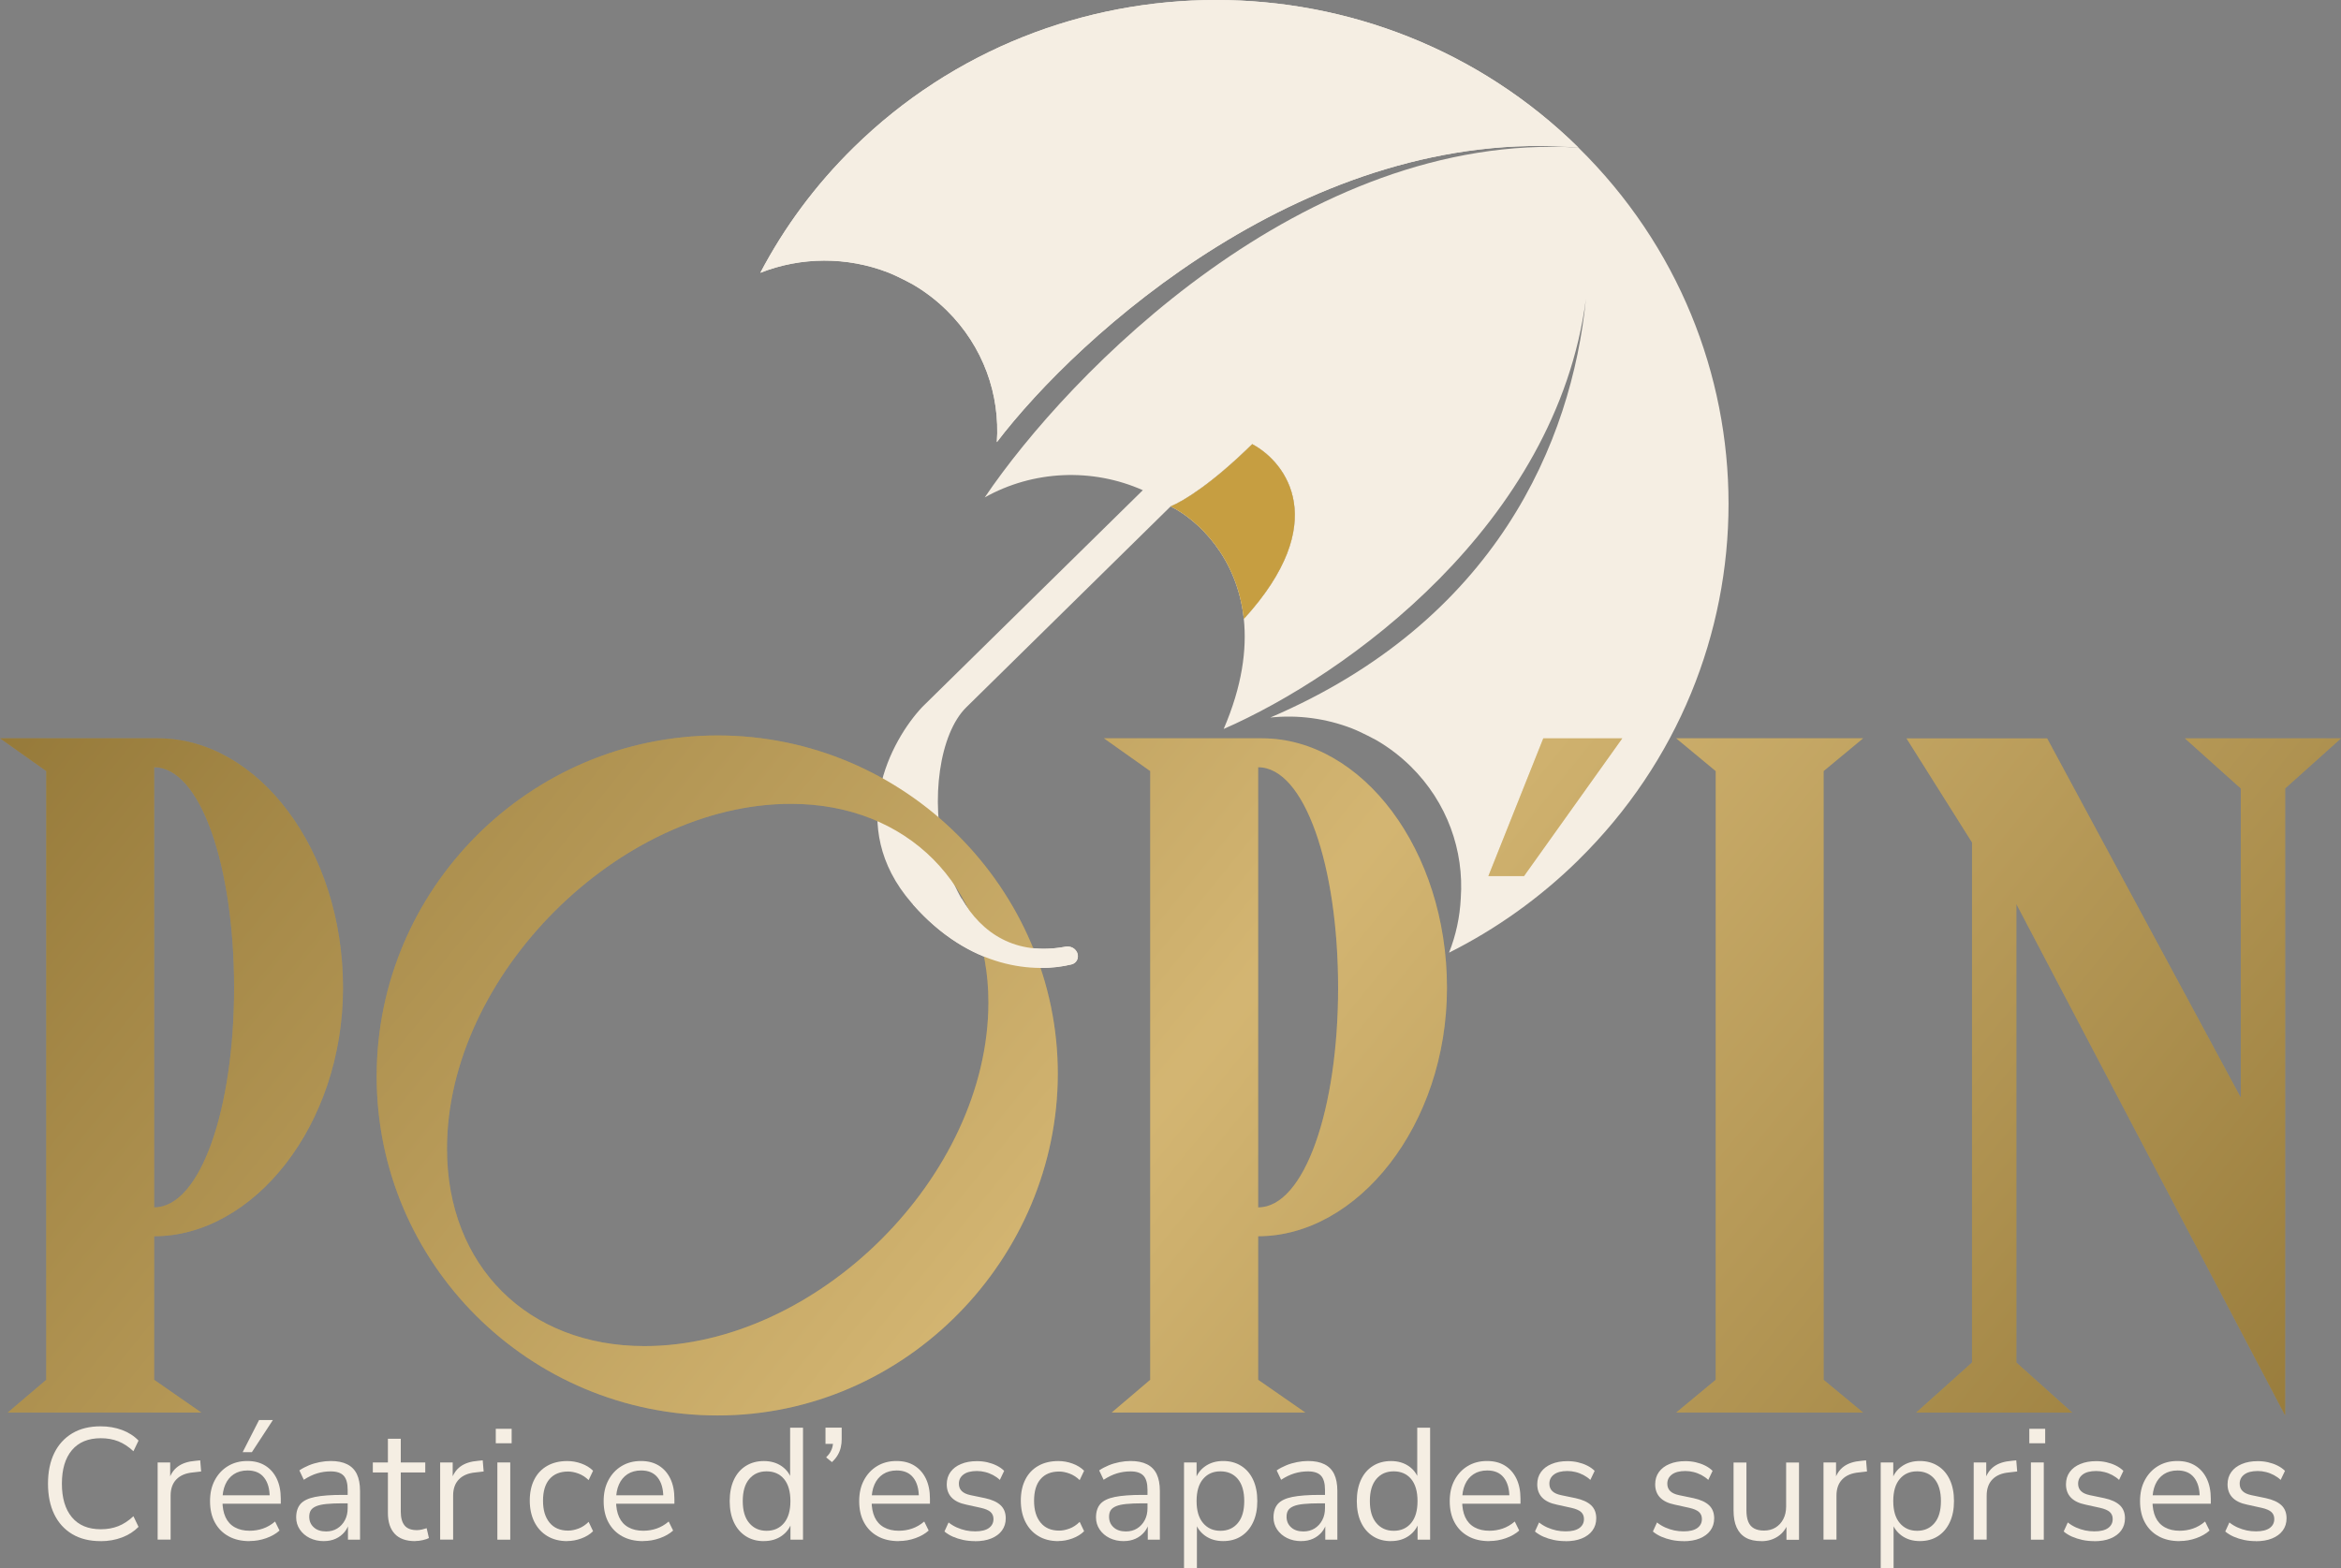 <?xml version="1.0" encoding="UTF-8"?>
<svg id="Calque_2" data-name="Calque 2" xmlns="http://www.w3.org/2000/svg" xmlns:xlink="http://www.w3.org/1999/xlink" viewBox="0 0 500 335.06">
  <rect x="0" y="0" width="500" height="335.06" fill="#808080" stroke="none"/>
  <defs>
    <style>
      .cls-1 {
        fill-rule: evenodd;
      }

      .cls-1, .cls-2, .cls-3, .cls-4, .cls-5, .cls-6, .cls-7 {
        stroke-width: 0px;
      }

      .cls-1, .cls-4 {
        fill: #f5eee3;
      }

      .cls-2 {
        fill: url(#Dégradé_sans_nom_8);
      }

      .cls-3 {
        fill: none;
      }

      .cls-5 {
        fill: rgba(245, 238, 227, .3);
      }

      .cls-8 {
        clip-path: url(#clippath);
      }

      .cls-6 {
        fill: rgba(198, 158, 66, .3);
      }

      .cls-7 {
        fill: #c69e42;
      }
    </style>
    <clipPath id="clippath">
      <path class="cls-3" d="m32.92,264.13v30.66l10.08,7H1.65l8.23-7v-130.05l-9.88-7h33.75c21.4,0,39.51,23.87,39.51,53.29s-19.14,53.09-40.33,53.09Zm17.08-53.09c0-26.13-7.2-47.12-17.08-47.12v94.04c9.88,0,17.08-20.99,17.08-46.92Zm30.45,18.93c0-40.13,32.72-72.84,72.84-72.84s72.64,32.92,72.64,72.23-32.31,73.05-72.64,73.05-72.84-32.51-72.84-72.43Zm130.66-15.84c0-24.9-17.28-42.39-42.18-42.39-36.63,0-73.46,36.63-73.46,73.67,0,25.1,17.28,42.18,42.18,42.18,36.83,0,73.46-36.22,73.46-73.46Zm57.61,50v30.66l10.08,7h-41.36l8.23-7v-130.05l-9.88-7h33.75c21.4,0,39.51,23.87,39.51,53.29s-19.14,53.09-40.33,53.09Zm17.08-53.09c0-26.13-7.2-47.12-17.08-47.12v94.04c9.88,0,17.08-20.99,17.08-46.92Zm43.82-53.29h16.87l-20.99,29.43h-7.61l11.73-29.43Zm68.31,144.04h-39.92l8.44-7v-130.05l-8.44-7h39.92l-8.44,7v130.05l8.44,7Zm68.73-144.04h33.34l-11.93,10.7v133.96l-57.41-109.26v97.95l11.93,10.7h-33.33l11.93-10.7v-111.12l-13.99-22.22h30.04l41.36,76.75v-66.05l-11.93-10.7Z"/>
    </clipPath>
    <linearGradient id="Dégradé_sans_nom_8" data-name="Dégradé sans nom 8" x1="51.76" y1="67.26" x2="452.39" y2="391.29" gradientUnits="userSpaceOnUse">
      <stop offset="0" stop-color="#1a1a1a" stop-opacity=".3"/>
      <stop offset=".5" stop-color="#f5eee3" stop-opacity=".3"/>
      <stop offset="1" stop-color="#1a1a1a" stop-opacity=".3"/>
    </linearGradient>
  </defs>
  <g id="Calque_1-2" data-name="Calque 1">
    <g>
      <path class="cls-1" d="m337.13,31.53c-57.45-4.73-106.75,39.99-124.22,62.94.71-10.11-2.86-20.44-10.71-28.17-2.24-2.2-4.7-4.06-7.31-5.58,0,0-3.15-1.71-5.24-2.52-8.74-3.38-18.52-3.36-27.25.08,5.06-9.64,11.69-18.68,19.91-26.75,42.75-42.04,112.07-42.04,154.82,0Z"/>
      <path class="cls-4" d="m337.13,183.75c-8.33,8.19-17.68,14.79-27.64,19.79,1.49-3.75,2.32-7.69,2.51-11.65.71-10.11-2.86-20.44-10.71-28.17-2.24-2.2-4.7-4.06-7.31-5.58,0,0-3.15-1.71-5.24-2.52-5.56-2.15-11.55-2.93-17.42-2.32,48.17-20.66,64.35-58.8,67.41-89.42-6.36,48.34-51.35,80.49-77.37,91.86,3.94-9.15,4.98-16.97,4.3-23.51,18.74-20.53,9.15-33.41,1.79-37.34-8.51,8.36-14.55,12.1-17.42,13.3l-43.64,42.92c-11.46,11.27-7.94,56.51,21.15,51.15.73-.13,1.53.07,2.05.59,1.08,1.06.72,2.83-.76,3.2-7.7,1.88-21.77,1.13-34.15-13.17-14.24-16.44-4.38-34.76,2.33-41.86l47.08-46.29c-10.77-4.79-23.38-4.28-33.76,1.54,17.81-26.37,68.1-78.25,126.79-74.74,42.76,42.03,42.76,110.19,0,152.22Z"/>
      <path class="cls-4" d="m337.13,31.53c-57.45-4.73-106.75,39.99-124.22,62.94.71-10.11-2.86-20.44-10.71-28.17-2.24-2.2-4.7-4.06-7.31-5.58,0,0-3.15-1.71-5.24-2.52-8.74-3.38-18.52-3.36-27.25.08,5.06-9.64,11.69-18.68,19.91-26.75,42.75-42.04,112.07-42.04,154.82,0Z"/>
      <path class="cls-4" d="m265.66,132.24c-1.38-13.19-9.79-21.13-15.62-24.05,2.87-1.19,8.91-4.93,17.42-13.3,7.35,3.93,16.95,16.81-1.79,37.34Z"/>
      <path class="cls-5" d="m265.66,132.24c-1.38-13.19-9.79-21.13-15.62-24.05,2.87-1.19,8.91-4.93,17.42-13.3,7.35,3.93,16.95,16.81-1.79,37.34Z"/>
    </g>
    <g class="cls-8">
      <g>
        <rect class="cls-7" x="-13.68" y="-36.34" width="530.04" height="530.04" rx="265.02" ry="265.02"/>
        <rect class="cls-2" x="-13.68" y="-36.34" width="530.04" height="530.04" rx="265.02" ry="265.02"/>
      </g>
    </g>
    <path class="cls-4" d="m227.55,202.27c-10.64,1.96-17.86-2.85-22.17-10.3-.12.02-.25.03-.38.03-3.39.05-6.7.64-10.04,1.19,12.32,14,26.24,14.73,33.88,12.86,1.48-.36,1.84-2.14.76-3.2-.53-.52-1.32-.72-2.05-.59Z"/>
    <path class="cls-3" d="m337.13,31.53c-57.45-4.73-106.75,39.99-124.22,62.94.71-10.11-2.86-20.44-10.71-28.17-2.24-2.2-4.7-4.06-7.31-5.58,0,0-3.15-1.71-5.24-2.52-8.74-3.38-18.52-3.36-27.25.08,5.06-9.64,11.69-18.68,19.91-26.75,42.75-42.04,112.07-42.04,154.82,0Z"/>
    <path class="cls-7" d="m265.66,132.24c-1.38-13.19-9.79-21.13-15.62-24.05,2.87-1.19,8.91-4.93,17.42-13.3,7.35,3.93,16.95,16.81-1.79,37.34Z"/>
    <path class="cls-6" d="m265.66,132.24c-1.38-13.19-9.79-21.13-15.62-24.05,2.87-1.19,8.91-4.93,17.42-13.3,7.35,3.93,16.95,16.81-1.79,37.34Z"/>
    <g>
      <path class="cls-4" d="m21.48,329.26c-2.35,0-4.37-.5-6.04-1.49-1.67-1-2.96-2.41-3.85-4.24-.89-1.83-1.34-4.02-1.34-6.55s.45-4.71,1.34-6.53c.89-1.82,2.18-3.23,3.85-4.23,1.67-1,3.69-1.49,6.04-1.49,1.65,0,3.18.26,4.58.78,1.4.52,2.58,1.28,3.53,2.27l-1.09,2.27c-1.04-.97-2.12-1.68-3.24-2.12s-2.36-.66-3.72-.66c-2.69,0-4.75.85-6.18,2.55-1.43,1.7-2.14,4.08-2.14,7.16s.71,5.47,2.14,7.18c1.43,1.71,3.48,2.56,6.18,2.56,1.36,0,2.6-.22,3.72-.66,1.12-.44,2.2-1.15,3.24-2.12l1.09,2.27c-.95.97-2.13,1.73-3.53,2.26-1.4.53-2.93.8-4.58.8Z"/>
      <path class="cls-4" d="m33.67,328.95v-16.5h2.68v3.9h-.34c.38-1.33,1.05-2.35,2-3.04.95-.69,2.21-1.09,3.77-1.21l.98-.1.2,2.38-1.73.2c-1.54.14-2.72.63-3.55,1.48-.83.85-1.24,2.01-1.24,3.48v9.4h-2.78Z"/>
      <path class="cls-4" d="m53.32,329.26c-1.74,0-3.24-.34-4.5-1.04-1.26-.69-2.23-1.67-2.92-2.94-.69-1.27-1.04-2.78-1.04-4.55s.34-3.22,1.02-4.5c.68-1.28,1.61-2.28,2.8-3,1.19-.72,2.56-1.09,4.12-1.09s2.77.33,3.84.98c1.06.66,1.88,1.58,2.46,2.78.58,1.2.87,2.64.87,4.31v1.05h-13v-1.8h11.17l-.54.44c0-1.81-.4-3.22-1.21-4.23-.8-1.01-1.97-1.51-3.51-1.51-1.15,0-2.13.27-2.94.8-.8.53-1.41,1.27-1.82,2.21-.41.94-.61,2.03-.61,3.28v.2c0,1.38.22,2.55.66,3.5.44.95,1.1,1.67,1.99,2.16.88.49,1.93.73,3.16.73.97,0,1.92-.15,2.83-.46s1.78-.81,2.6-1.51l.95,1.93c-.75.68-1.7,1.22-2.85,1.63-1.15.41-2.33.61-3.53.61Zm-1.49-19.01l3.5-6.86h2.95l-4.48,6.86h-1.97Z"/>
      <path class="cls-4" d="m69.2,329.26c-1.13,0-2.14-.22-3.04-.66-.89-.44-1.6-1.05-2.12-1.82-.52-.77-.78-1.63-.78-2.58,0-1.22.31-2.18.93-2.89.62-.7,1.65-1.2,3.09-1.49,1.44-.29,3.4-.44,5.89-.44h1.53v1.8h-1.49c-1.38,0-2.53.05-3.46.14-.93.09-1.66.25-2.21.48-.54.23-.93.52-1.15.88-.23.36-.34.81-.34,1.36,0,.93.32,1.69.97,2.27.64.59,1.52.88,2.63.88.9,0,1.7-.21,2.39-.64.69-.43,1.23-1.02,1.63-1.77.4-.75.59-1.61.59-2.58v-3.87c0-1.4-.28-2.42-.85-3.04-.57-.62-1.49-.93-2.78-.93-1,0-1.96.14-2.89.42-.93.28-1.88.74-2.85,1.37l-.95-2c.59-.41,1.26-.76,2-1.07s1.53-.54,2.34-.7c.81-.16,1.6-.24,2.34-.24,1.43,0,2.6.23,3.53.7.93.46,1.62,1.17,2.07,2.1.45.94.68,2.14.68,3.61v10.39h-2.58v-3.84h.31c-.18.86-.53,1.6-1.04,2.21s-1.14,1.09-1.88,1.43c-.75.34-1.58.51-2.51.51Z"/>
      <path class="cls-4" d="m88.69,329.26c-1.95,0-3.41-.52-4.38-1.56-.97-1.04-1.46-2.52-1.46-4.45v-8.66h-3.22v-2.14h3.22v-5.06h2.75v5.06h5.23v2.14h-5.23v8.38c0,1.29.27,2.27.81,2.94.54.67,1.43,1,2.65,1,.36,0,.72-.05,1.09-.14.36-.09.69-.18.98-.27l.48,2.1c-.29.16-.72.31-1.29.44-.57.14-1.11.2-1.63.2Z"/>
      <path class="cls-4" d="m94.01,328.95v-16.5h2.68v3.9h-.34c.38-1.33,1.05-2.35,2-3.04.95-.69,2.21-1.09,3.77-1.21l.98-.1.2,2.38-1.73.2c-1.54.14-2.72.63-3.55,1.48-.83.85-1.24,2.01-1.24,3.48v9.4h-2.78Z"/>
      <path class="cls-4" d="m105.89,308.35v-3.09h3.39v3.09h-3.39Zm.34,20.6v-16.5h2.75v16.5h-2.75Z"/>
      <path class="cls-4" d="m121.17,329.26c-1.65,0-3.08-.36-4.28-1.09-1.2-.72-2.12-1.74-2.77-3.04-.64-1.3-.97-2.81-.97-4.53s.32-3.25.97-4.51c.64-1.27,1.57-2.24,2.77-2.92,1.2-.68,2.62-1.02,4.28-1.02,1.02,0,2.02.18,3.02.54,1,.36,1.82.87,2.48,1.53l-.95,2c-.66-.63-1.37-1.1-2.16-1.39-.78-.29-1.52-.44-2.22-.44-1.72,0-3.04.54-3.97,1.61-.93,1.07-1.39,2.62-1.39,4.63s.46,3.52,1.39,4.67c.93,1.14,2.25,1.71,3.97,1.71.7,0,1.44-.15,2.22-.44.78-.29,1.5-.77,2.16-1.43l.95,2c-.66.66-1.49,1.17-2.49,1.54-1.01.37-2.01.56-3,.56Z"/>
      <path class="cls-4" d="m137.39,329.26c-1.74,0-3.24-.34-4.5-1.04-1.26-.69-2.23-1.67-2.92-2.94-.69-1.27-1.04-2.78-1.04-4.55s.34-3.22,1.02-4.5c.68-1.28,1.61-2.28,2.8-3,1.19-.72,2.56-1.09,4.12-1.09s2.77.33,3.84.98c1.06.66,1.88,1.58,2.46,2.78.58,1.2.87,2.64.87,4.31v1.05h-13v-1.8h11.17l-.54.44c0-1.81-.4-3.22-1.21-4.23-.8-1.01-1.97-1.51-3.51-1.51-1.15,0-2.13.27-2.94.8-.8.53-1.41,1.27-1.82,2.21-.41.94-.61,2.03-.61,3.28v.2c0,1.38.22,2.55.66,3.5.44.95,1.1,1.67,1.99,2.16.88.49,1.93.73,3.16.73.97,0,1.92-.15,2.83-.46s1.78-.81,2.6-1.51l.95,1.93c-.75.68-1.7,1.22-2.85,1.63-1.15.41-2.33.61-3.53.61Z"/>
      <path class="cls-4" d="m163.15,329.26c-1.47,0-2.76-.35-3.85-1.05-1.1-.7-1.95-1.69-2.55-2.97-.6-1.28-.9-2.79-.9-4.53s.3-3.29.9-4.57c.6-1.28,1.45-2.26,2.55-2.95,1.1-.69,2.38-1.04,3.85-1.04s2.77.37,3.84,1.12c1.06.75,1.78,1.75,2.14,3.02h-.37v-11.27h2.75v23.93h-2.68v-3.94h.34c-.36,1.29-1.08,2.32-2.16,3.09-1.07.77-2.36,1.15-3.85,1.15Zm.58-2.21c1.56,0,2.8-.55,3.72-1.65.92-1.1,1.37-2.66,1.37-4.7s-.46-3.63-1.37-4.72c-.92-1.09-2.16-1.63-3.72-1.63s-2.77.54-3.7,1.63c-.93,1.09-1.39,2.66-1.39,4.72s.46,3.6,1.39,4.7c.93,1.1,2.16,1.65,3.7,1.65Z"/>
      <path class="cls-4" d="m177.71,312.39l-1.26-1.02c.41-.41.72-.8.93-1.19.21-.38.36-.76.44-1.12.08-.36.12-.74.12-1.12l.85.54h-2.48v-3.46h3.46v2.44c0,.61-.06,1.19-.19,1.75-.12.55-.33,1.09-.63,1.61-.29.52-.71,1.04-1.26,1.56Z"/>
      <path class="cls-4" d="m191.97,329.26c-1.74,0-3.24-.34-4.5-1.04-1.26-.69-2.23-1.67-2.92-2.94-.69-1.27-1.04-2.78-1.04-4.55s.34-3.22,1.02-4.5c.68-1.28,1.61-2.28,2.8-3,1.19-.72,2.56-1.09,4.12-1.09s2.77.33,3.84.98c1.06.66,1.88,1.58,2.46,2.78.58,1.2.87,2.64.87,4.31v1.05h-13v-1.8h11.17l-.54.44c0-1.81-.4-3.22-1.21-4.23-.8-1.01-1.97-1.51-3.51-1.51-1.15,0-2.13.27-2.94.8-.8.53-1.41,1.27-1.82,2.21-.41.94-.61,2.03-.61,3.28v.2c0,1.38.22,2.55.66,3.5.44.95,1.1,1.67,1.99,2.16.88.49,1.93.73,3.16.73.97,0,1.92-.15,2.83-.46s1.78-.81,2.6-1.51l.95,1.93c-.75.68-1.7,1.22-2.85,1.63-1.15.41-2.33.61-3.53.61Z"/>
      <path class="cls-4" d="m208.23,329.26c-.86,0-1.69-.08-2.49-.25-.8-.17-1.55-.41-2.24-.71-.69-.31-1.28-.67-1.78-1.1l.88-1.93c.54.43,1.13.79,1.76,1.07.63.28,1.28.49,1.93.63.66.14,1.32.2,2,.2,1.29,0,2.26-.24,2.92-.71.66-.48.98-1.12.98-1.93,0-.63-.22-1.14-.64-1.51-.43-.37-1.11-.66-2.04-.87l-3.09-.68c-1.43-.29-2.48-.8-3.17-1.53-.69-.72-1.04-1.66-1.04-2.82,0-1.02.27-1.89.8-2.63.53-.73,1.28-1.31,2.26-1.71.97-.41,2.1-.61,3.39-.61.77,0,1.5.08,2.21.24.7.16,1.36.39,1.99.7.62.31,1.16.68,1.61,1.14l-.92,1.93c-.43-.41-.92-.75-1.46-1.04-.54-.28-1.1-.5-1.68-.64-.58-.15-1.16-.22-1.75-.22-1.27,0-2.23.25-2.88.75-.66.5-.98,1.15-.98,1.97,0,.63.2,1.15.61,1.56.41.41,1.04.7,1.9.88l3.09.64c1.47.32,2.57.82,3.31,1.51.73.69,1.1,1.62,1.1,2.8,0,1-.27,1.86-.81,2.6-.54.74-1.31,1.3-2.29,1.7-.98.4-2.14.59-3.48.59Z"/>
      <path class="cls-4" d="m226.05,329.26c-1.65,0-3.08-.36-4.28-1.09-1.2-.72-2.12-1.74-2.77-3.04-.64-1.3-.97-2.81-.97-4.53s.32-3.25.97-4.51c.64-1.27,1.57-2.24,2.77-2.92,1.2-.68,2.62-1.02,4.28-1.02,1.02,0,2.02.18,3.02.54,1,.36,1.82.87,2.48,1.53l-.95,2c-.66-.63-1.37-1.1-2.16-1.39-.78-.29-1.52-.44-2.22-.44-1.72,0-3.04.54-3.97,1.61-.93,1.07-1.39,2.62-1.39,4.63s.46,3.52,1.39,4.67c.93,1.14,2.25,1.71,3.97,1.71.7,0,1.44-.15,2.22-.44.78-.29,1.5-.77,2.16-1.43l.95,2c-.66.66-1.49,1.17-2.49,1.54-1.01.37-2.01.56-3,.56Z"/>
      <path class="cls-4" d="m240.03,329.26c-1.13,0-2.14-.22-3.04-.66-.89-.44-1.6-1.05-2.12-1.82-.52-.77-.78-1.63-.78-2.58,0-1.22.31-2.18.93-2.89.62-.7,1.65-1.2,3.09-1.49,1.44-.29,3.4-.44,5.89-.44h1.53v1.8h-1.49c-1.38,0-2.53.05-3.46.14-.93.09-1.66.25-2.21.48-.54.23-.93.52-1.15.88-.23.36-.34.81-.34,1.36,0,.93.32,1.69.97,2.27.64.59,1.52.88,2.63.88.9,0,1.7-.21,2.39-.64.69-.43,1.23-1.02,1.63-1.77.4-.75.59-1.61.59-2.58v-3.87c0-1.4-.28-2.42-.85-3.04-.57-.62-1.49-.93-2.78-.93-1,0-1.96.14-2.89.42-.93.28-1.88.74-2.85,1.37l-.95-2c.59-.41,1.26-.76,2-1.07s1.53-.54,2.34-.7c.81-.16,1.6-.24,2.34-.24,1.43,0,2.6.23,3.53.7.93.46,1.62,1.17,2.07,2.1.45.94.68,2.14.68,3.61v10.39h-2.58v-3.84h.31c-.18.86-.53,1.6-1.04,2.21s-1.14,1.09-1.88,1.43c-.75.34-1.58.51-2.51.51Z"/>
      <path class="cls-4" d="m252.89,335.06v-22.61h2.68v3.9h-.34c.36-1.29,1.08-2.31,2.16-3.07,1.07-.76,2.36-1.14,3.85-1.14s2.75.35,3.85,1.04c1.1.69,1.95,1.67,2.55,2.95.6,1.28.9,2.8.9,4.57s-.3,3.25-.9,4.53c-.6,1.28-1.44,2.27-2.53,2.97-1.09.7-2.38,1.05-3.87,1.05s-2.77-.38-3.84-1.14c-1.06-.76-1.79-1.77-2.17-3.04h.41v9.98h-2.75Zm7.77-8.01c1.56,0,2.8-.55,3.72-1.65.92-1.1,1.37-2.66,1.37-4.7s-.46-3.63-1.37-4.72c-.92-1.09-2.16-1.63-3.72-1.63s-2.77.54-3.7,1.63c-.93,1.09-1.39,2.66-1.39,4.72s.46,3.6,1.39,4.7c.93,1.1,2.16,1.65,3.7,1.65Z"/>
      <path class="cls-4" d="m277.94,329.26c-1.13,0-2.14-.22-3.04-.66-.89-.44-1.6-1.05-2.12-1.82-.52-.77-.78-1.63-.78-2.58,0-1.22.31-2.18.93-2.89.62-.7,1.65-1.2,3.09-1.49,1.44-.29,3.4-.44,5.89-.44h1.53v1.8h-1.49c-1.38,0-2.53.05-3.46.14-.93.09-1.66.25-2.21.48-.54.23-.93.52-1.15.88-.23.36-.34.81-.34,1.36,0,.93.32,1.69.97,2.27.64.59,1.52.88,2.63.88.9,0,1.7-.21,2.39-.64.69-.43,1.23-1.02,1.63-1.77.4-.75.59-1.61.59-2.58v-3.87c0-1.4-.28-2.42-.85-3.04-.57-.62-1.49-.93-2.78-.93-1,0-1.96.14-2.89.42-.93.28-1.88.74-2.85,1.37l-.95-2c.59-.41,1.26-.76,2-1.07s1.53-.54,2.34-.7c.81-.16,1.6-.24,2.34-.24,1.43,0,2.6.23,3.53.7.93.46,1.62,1.17,2.07,2.1.45.94.68,2.14.68,3.61v10.39h-2.58v-3.84h.31c-.18.86-.53,1.6-1.04,2.21s-1.14,1.09-1.88,1.43c-.75.34-1.58.51-2.51.51Z"/>
      <path class="cls-4" d="m297.09,329.26c-1.47,0-2.76-.35-3.85-1.05-1.1-.7-1.95-1.69-2.55-2.97-.6-1.28-.9-2.79-.9-4.53s.3-3.29.9-4.57c.6-1.28,1.45-2.26,2.55-2.95,1.1-.69,2.38-1.04,3.85-1.04s2.77.37,3.84,1.12c1.06.75,1.78,1.75,2.14,3.02h-.37v-11.27h2.75v23.93h-2.68v-3.94h.34c-.36,1.29-1.08,2.32-2.16,3.09-1.07.77-2.36,1.15-3.85,1.15Zm.58-2.21c1.56,0,2.8-.55,3.72-1.65.92-1.1,1.37-2.66,1.37-4.7s-.46-3.63-1.37-4.72c-.92-1.09-2.16-1.63-3.72-1.63s-2.77.54-3.7,1.63c-.93,1.09-1.39,2.66-1.39,4.72s.46,3.6,1.39,4.7c.93,1.1,2.16,1.65,3.7,1.65Z"/>
      <path class="cls-4" d="m318.1,329.26c-1.74,0-3.24-.34-4.5-1.04-1.26-.69-2.23-1.67-2.92-2.94-.69-1.27-1.04-2.78-1.04-4.55s.34-3.22,1.02-4.5c.68-1.28,1.61-2.28,2.8-3,1.19-.72,2.56-1.09,4.12-1.09s2.77.33,3.84.98c1.06.66,1.88,1.58,2.46,2.78.58,1.2.87,2.64.87,4.31v1.05h-13v-1.8h11.17l-.54.44c0-1.81-.4-3.22-1.21-4.23-.8-1.01-1.97-1.51-3.51-1.51-1.15,0-2.13.27-2.94.8-.8.53-1.41,1.27-1.82,2.21-.41.94-.61,2.03-.61,3.28v.2c0,1.38.22,2.55.66,3.5.44.95,1.1,1.67,1.99,2.16.88.49,1.93.73,3.16.73.97,0,1.92-.15,2.83-.46s1.78-.81,2.6-1.51l.95,1.93c-.75.68-1.7,1.22-2.85,1.63-1.15.41-2.33.61-3.53.61Z"/>
      <path class="cls-4" d="m334.35,329.26c-.86,0-1.69-.08-2.49-.25-.8-.17-1.55-.41-2.24-.71-.69-.31-1.28-.67-1.78-1.1l.88-1.93c.54.43,1.13.79,1.76,1.07.63.28,1.28.49,1.93.63.66.14,1.32.2,2,.2,1.29,0,2.26-.24,2.92-.71.66-.48.98-1.12.98-1.93,0-.63-.22-1.14-.64-1.51-.43-.37-1.11-.66-2.04-.87l-3.09-.68c-1.43-.29-2.48-.8-3.17-1.53-.69-.72-1.04-1.66-1.04-2.82,0-1.02.27-1.89.8-2.63.53-.73,1.28-1.31,2.26-1.71.97-.41,2.1-.61,3.39-.61.77,0,1.5.08,2.21.24.7.16,1.36.39,1.99.7.62.31,1.16.68,1.61,1.14l-.92,1.93c-.43-.41-.92-.75-1.46-1.04-.54-.28-1.1-.5-1.68-.64-.58-.15-1.16-.22-1.75-.22-1.27,0-2.23.25-2.88.75-.66.5-.98,1.15-.98,1.97,0,.63.2,1.15.61,1.56.41.41,1.04.7,1.9.88l3.09.64c1.47.32,2.57.82,3.31,1.51.73.69,1.1,1.62,1.1,2.8,0,1-.27,1.86-.81,2.6-.54.74-1.31,1.3-2.29,1.7-.98.4-2.14.59-3.48.59Z"/>
      <path class="cls-4" d="m359.54,329.26c-.86,0-1.69-.08-2.49-.25-.8-.17-1.55-.41-2.24-.71-.69-.31-1.28-.67-1.78-1.1l.88-1.93c.54.43,1.13.79,1.76,1.07.63.28,1.28.49,1.93.63.66.14,1.32.2,2,.2,1.29,0,2.26-.24,2.92-.71.66-.48.98-1.12.98-1.93,0-.63-.22-1.14-.64-1.51-.43-.37-1.11-.66-2.04-.87l-3.09-.68c-1.43-.29-2.48-.8-3.17-1.53-.69-.72-1.04-1.66-1.04-2.82,0-1.02.27-1.89.8-2.63.53-.73,1.28-1.31,2.26-1.71.97-.41,2.1-.61,3.39-.61.77,0,1.5.08,2.21.24.7.16,1.36.39,1.99.7.62.31,1.16.68,1.61,1.14l-.92,1.93c-.43-.41-.92-.75-1.46-1.04-.54-.28-1.1-.5-1.68-.64-.58-.15-1.16-.22-1.75-.22-1.27,0-2.23.25-2.88.75-.66.5-.98,1.15-.98,1.97,0,.63.2,1.15.61,1.56.41.41,1.04.7,1.9.88l3.09.64c1.47.32,2.57.82,3.31,1.51.73.69,1.1,1.62,1.1,2.8,0,1-.27,1.86-.81,2.6-.54.74-1.31,1.3-2.29,1.7-.98.4-2.14.59-3.48.59Z"/>
      <path class="cls-4" d="m376.2,329.26c-1.34,0-2.44-.24-3.31-.73-.87-.49-1.53-1.22-1.97-2.19-.44-.97-.66-2.18-.66-3.63v-10.25h2.75v10.22c0,.97.13,1.78.39,2.43.26.64.67,1.12,1.24,1.43.57.31,1.27.46,2.1.46.95,0,1.78-.21,2.48-.64.7-.43,1.26-1.03,1.66-1.8.41-.77.61-1.67.61-2.72v-9.37h2.75v16.5h-2.68v-3.8h.44c-.45,1.34-1.19,2.35-2.22,3.05-1.03.7-2.22,1.05-3.58,1.05Z"/>
      <path class="cls-4" d="m389.47,328.95v-16.5h2.68v3.9h-.34c.38-1.33,1.05-2.35,2-3.04.95-.69,2.21-1.09,3.77-1.21l.98-.1.2,2.38-1.73.2c-1.54.14-2.72.63-3.55,1.48-.83.85-1.24,2.01-1.24,3.48v9.4h-2.78Z"/>
      <path class="cls-4" d="m401.69,335.06v-22.61h2.68v3.9h-.34c.36-1.29,1.08-2.31,2.16-3.07,1.07-.76,2.36-1.14,3.85-1.14s2.75.35,3.85,1.04c1.1.69,1.95,1.67,2.55,2.95.6,1.28.9,2.8.9,4.57s-.3,3.25-.9,4.53c-.6,1.28-1.44,2.27-2.53,2.97-1.09.7-2.38,1.05-3.87,1.05s-2.77-.38-3.84-1.14c-1.06-.76-1.79-1.77-2.17-3.04h.41v9.98h-2.75Zm7.77-8.01c1.56,0,2.8-.55,3.72-1.65.92-1.1,1.37-2.66,1.37-4.7s-.46-3.63-1.37-4.72c-.92-1.09-2.16-1.63-3.72-1.63s-2.77.54-3.7,1.63c-.93,1.09-1.39,2.66-1.39,4.72s.46,3.6,1.39,4.7c.93,1.1,2.16,1.65,3.7,1.65Z"/>
      <path class="cls-4" d="m421.55,328.95v-16.5h2.68v3.9h-.34c.38-1.33,1.05-2.35,2-3.04.95-.69,2.21-1.09,3.77-1.21l.98-.1.2,2.38-1.73.2c-1.54.14-2.72.63-3.55,1.48-.83.85-1.24,2.01-1.24,3.48v9.4h-2.78Z"/>
      <path class="cls-4" d="m433.43,308.35v-3.09h3.39v3.09h-3.39Zm.34,20.6v-16.5h2.75v16.5h-2.75Z"/>
      <path class="cls-4" d="m447.28,329.26c-.86,0-1.69-.08-2.49-.25-.8-.17-1.55-.41-2.24-.71-.69-.31-1.28-.67-1.78-1.1l.88-1.93c.54.43,1.13.79,1.76,1.07.63.28,1.28.49,1.93.63.66.14,1.32.2,2,.2,1.29,0,2.26-.24,2.92-.71.66-.48.98-1.12.98-1.93,0-.63-.22-1.14-.64-1.51-.43-.37-1.11-.66-2.04-.87l-3.09-.68c-1.43-.29-2.48-.8-3.17-1.53-.69-.72-1.04-1.66-1.04-2.82,0-1.02.27-1.89.8-2.63.53-.73,1.28-1.31,2.26-1.71.97-.41,2.1-.61,3.39-.61.77,0,1.5.08,2.21.24.7.16,1.36.39,1.99.7.62.31,1.16.68,1.61,1.14l-.92,1.93c-.43-.41-.92-.75-1.46-1.04-.54-.28-1.1-.5-1.68-.64-.58-.15-1.16-.22-1.75-.22-1.27,0-2.23.25-2.88.75-.66.5-.98,1.15-.98,1.97,0,.63.2,1.15.61,1.56.41.41,1.04.7,1.9.88l3.09.64c1.47.32,2.57.82,3.31,1.51.73.69,1.1,1.62,1.1,2.8,0,1-.27,1.86-.81,2.6-.54.74-1.31,1.3-2.29,1.7-.98.4-2.14.59-3.48.59Z"/>
      <path class="cls-4" d="m465.54,329.26c-1.74,0-3.24-.34-4.5-1.04-1.26-.69-2.23-1.67-2.92-2.94-.69-1.27-1.04-2.78-1.04-4.55s.34-3.22,1.02-4.5c.68-1.28,1.61-2.28,2.8-3,1.19-.72,2.56-1.09,4.12-1.09s2.77.33,3.84.98c1.06.66,1.88,1.58,2.46,2.78.58,1.2.87,2.64.87,4.31v1.05h-13v-1.8h11.17l-.54.44c0-1.81-.4-3.22-1.21-4.23-.8-1.01-1.97-1.51-3.51-1.51-1.15,0-2.13.27-2.94.8-.8.53-1.41,1.27-1.82,2.21-.41.94-.61,2.03-.61,3.28v.2c0,1.38.22,2.55.66,3.5.44.95,1.1,1.67,1.99,2.16.88.49,1.93.73,3.16.73.97,0,1.92-.15,2.83-.46s1.78-.81,2.6-1.51l.95,1.93c-.75.68-1.7,1.22-2.85,1.63-1.15.41-2.33.61-3.53.61Z"/>
      <path class="cls-4" d="m481.79,329.26c-.86,0-1.69-.08-2.49-.25-.8-.17-1.55-.41-2.24-.71-.69-.31-1.28-.67-1.78-1.1l.88-1.93c.54.43,1.13.79,1.76,1.07.63.28,1.28.49,1.93.63.66.14,1.32.2,2,.2,1.29,0,2.26-.24,2.92-.71.66-.48.98-1.12.98-1.93,0-.63-.22-1.14-.64-1.51-.43-.37-1.11-.66-2.04-.87l-3.09-.68c-1.43-.29-2.48-.8-3.17-1.53-.69-.72-1.04-1.66-1.04-2.82,0-1.02.27-1.89.8-2.63.53-.73,1.28-1.31,2.26-1.71.97-.41,2.1-.61,3.39-.61.77,0,1.5.08,2.21.24.7.16,1.36.39,1.99.7.62.31,1.16.68,1.61,1.14l-.92,1.93c-.43-.41-.92-.75-1.46-1.04-.54-.28-1.1-.5-1.68-.64-.58-.15-1.16-.22-1.75-.22-1.27,0-2.23.25-2.88.75-.66.5-.98,1.15-.98,1.97,0,.63.2,1.15.61,1.56.41.41,1.04.7,1.9.88l3.09.64c1.47.32,2.57.82,3.31,1.51.73.69,1.1,1.62,1.1,2.8,0,1-.27,1.86-.81,2.6-.54.74-1.31,1.3-2.29,1.7-.98.4-2.14.59-3.48.59Z"/>
    </g>
  </g>
</svg>